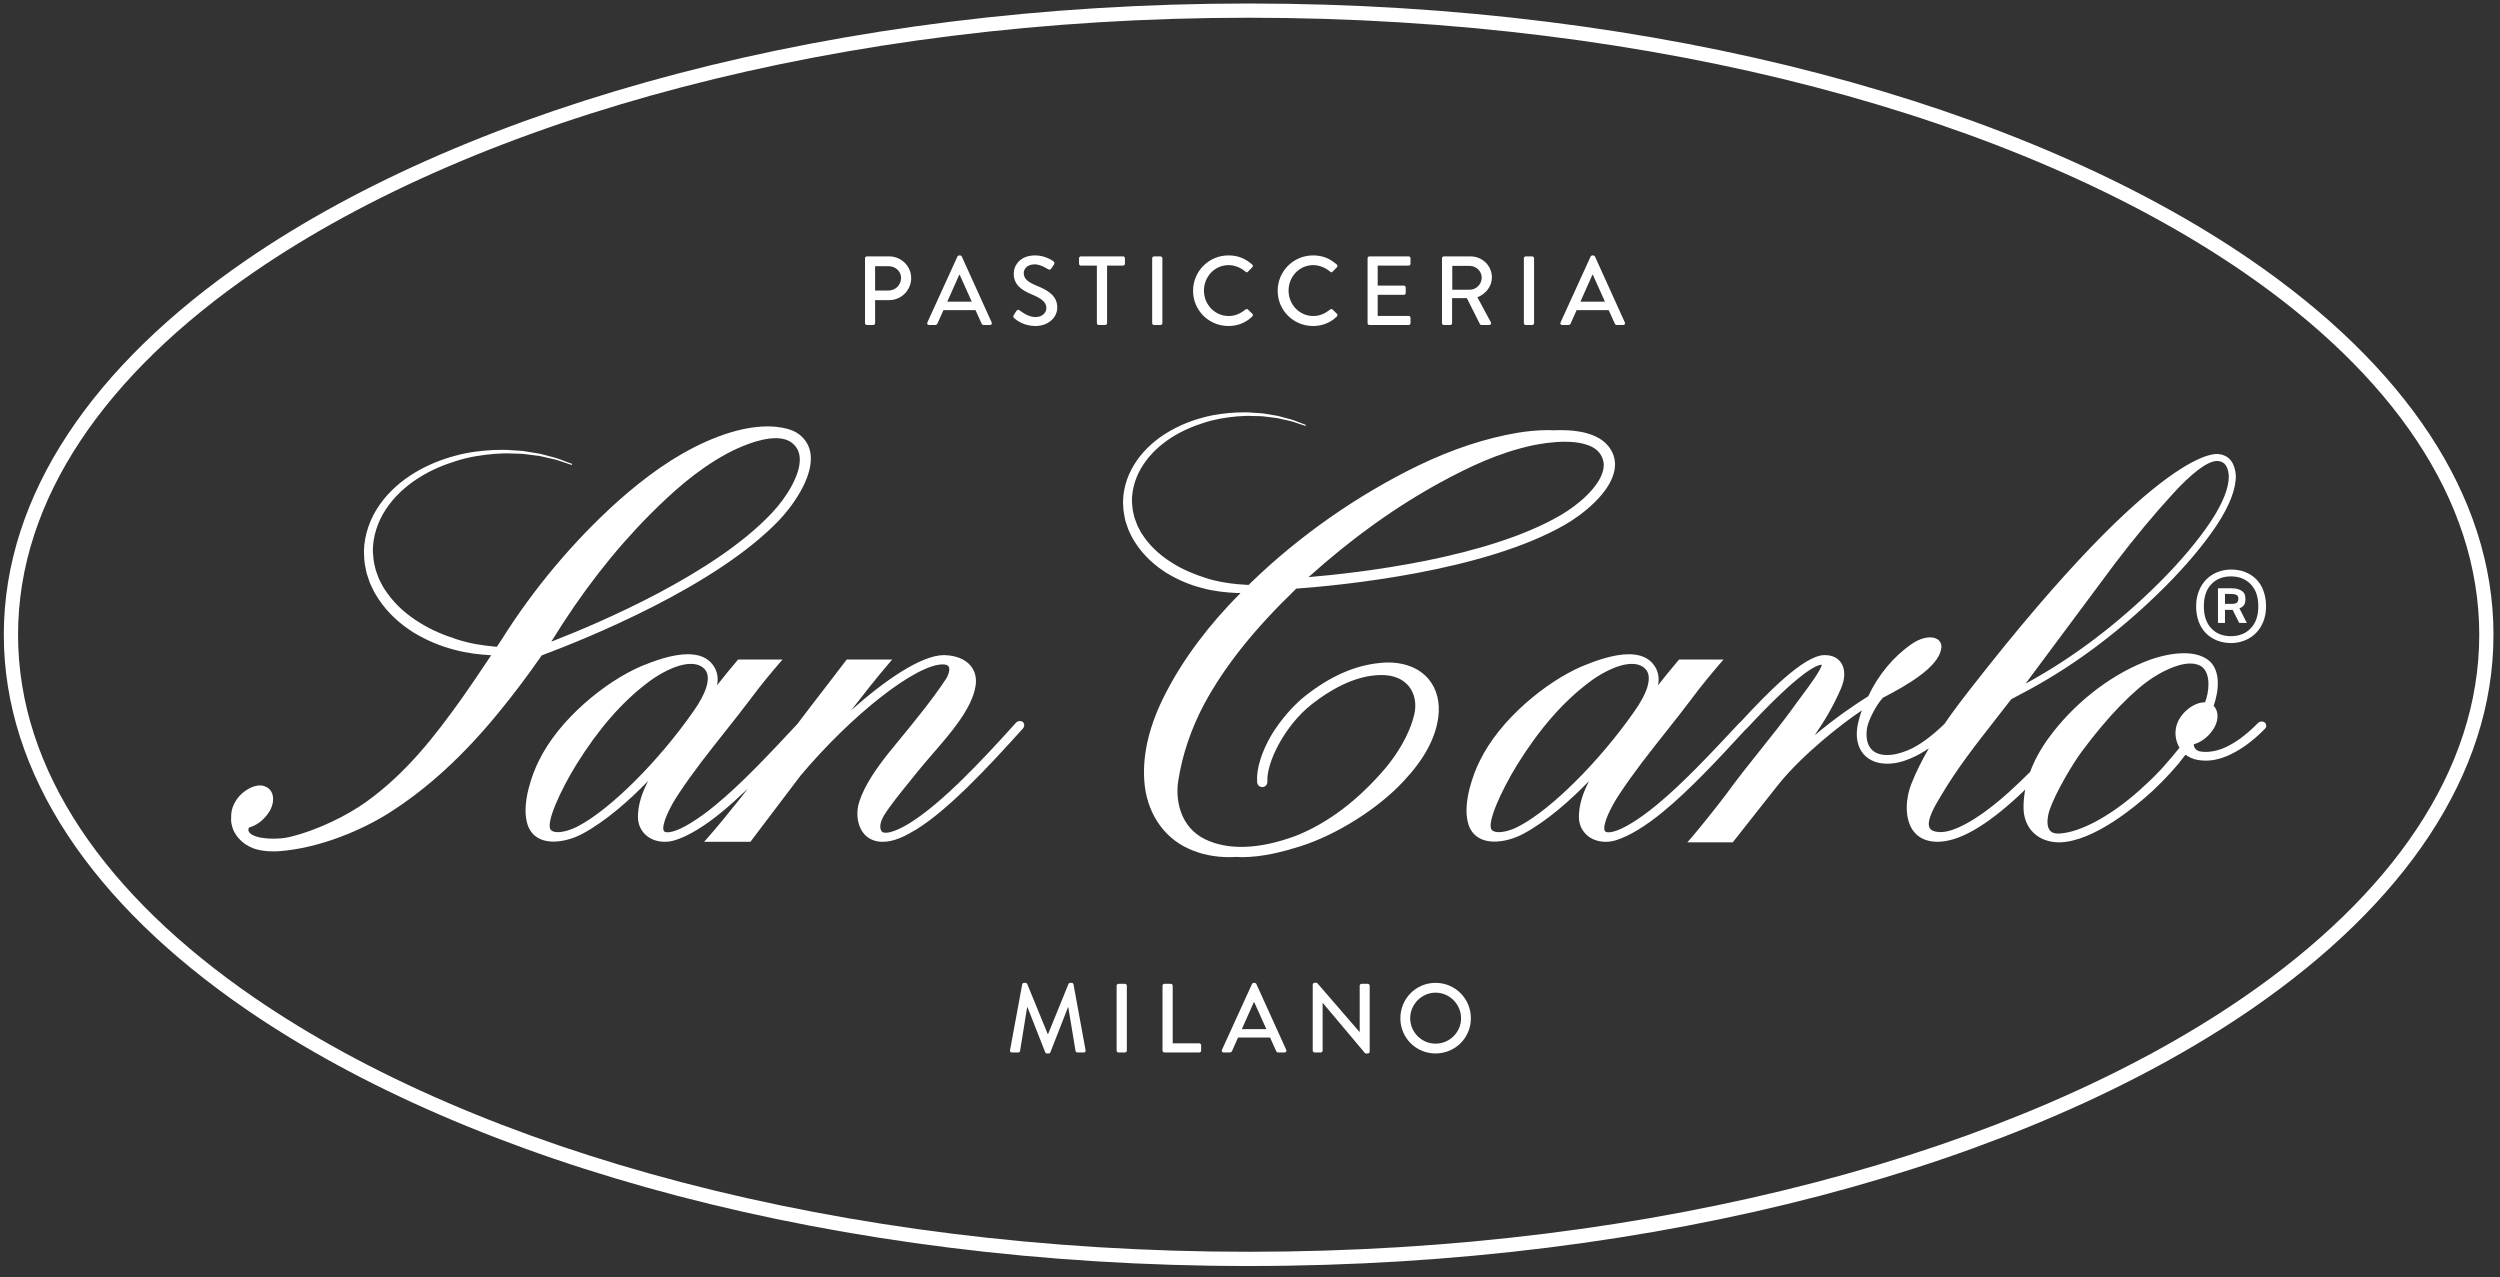 <?xml version="1.0" encoding="UTF-8" standalone="no"?><!DOCTYPE svg PUBLIC "-//W3C//DTD SVG 1.1//EN" "http://www.w3.org/Graphics/SVG/1.1/DTD/svg11.dtd"><svg width="100%" height="100%" viewBox="0 0 593 303" version="1.1" xmlns="http://www.w3.org/2000/svg" xmlns:xlink="http://www.w3.org/1999/xlink" xml:space="preserve" xmlns:serif="http://www.serif.com/" style="fill-rule:evenodd;clip-rule:evenodd;stroke-linejoin:round;stroke-miterlimit:2;"><rect x="0" y="0" width="593" height="303" fill="#333333" stroke="none"/><rect id="Tavola-da-disegno1" serif:id="Tavola da disegno1" x="0" y="0" width="592.925" height="302.121" style="fill:none;"/><g id="Livello-1" serif:id="Livello 1"><path d="M591.454,150.565c0,-33.175 -21.244,-63.93 -57.408,-88.801c-53.66,-36.905 -140.248,-60.933 -237.867,-60.933c-97.618,0 -184.206,24.028 -237.867,60.933c-36.163,24.871 -57.408,55.626 -57.408,88.801c0,33.174 21.245,63.93 57.408,88.8c53.661,36.905 140.249,60.933 237.867,60.933c97.619,0 184.207,-24.028 237.867,-60.933c36.164,-24.87 57.408,-55.626 57.408,-88.8Zm-3.375,0c0,32.192 -20.852,61.885 -55.945,86.019c-53.224,36.604 -139.131,60.339 -235.955,60.339c-96.823,0 -182.73,-23.735 -235.954,-60.339c-35.094,-24.134 -55.946,-53.827 -55.946,-86.019c0,-32.193 20.852,-61.885 55.946,-86.02c53.224,-36.604 139.131,-60.339 235.954,-60.339c96.824,0 182.731,23.735 235.955,60.339c35.093,24.135 55.945,53.827 55.945,86.02Z" style="fill:#fff;"/><path d="M529.314,143.242c0.737,0 1.187,-0.129 1.366,-0.387c0.179,-0.254 0.267,-0.558 0.267,-0.913c0,-0.3 -0.117,-0.554 -0.346,-0.758c-0.237,-0.2 -0.746,-0.304 -1.533,-0.304l-1.3,0l0,2.362l1.546,0Zm-3.213,-3.704l3.054,0c0.725,0 1.321,0.071 1.771,0.221c0.442,0.15 0.804,0.346 1.058,0.571c0.259,0.233 0.425,0.496 0.505,0.796c0.083,0.291 0.125,0.608 0.125,0.937c0,0.596 -0.096,1.063 -0.309,1.404c-0.2,0.334 -0.571,0.613 -1.116,0.834l1.762,3.462l-1.817,0l-1.541,-3.096l-1.825,0l0,3.096l-1.667,0l0,-8.225Zm3.071,11.363c1.933,0 3.508,-0.621 4.696,-1.859c1.204,-1.237 1.804,-2.975 1.804,-5.229c0,-2.254 -0.6,-3.996 -1.804,-5.233c-1.188,-1.238 -2.763,-1.858 -4.696,-1.858c-1.933,0 -3.488,0.62 -4.654,1.858c-1.179,1.237 -1.763,2.979 -1.763,5.233c0,2.254 0.584,3.992 1.763,5.229c1.166,1.238 2.721,1.859 4.654,1.859m0.046,1.633c-1.221,0 -2.342,-0.208 -3.359,-0.621c-1.012,-0.404 -1.887,-0.983 -2.62,-1.725c-0.73,-0.75 -1.3,-1.654 -1.705,-2.725c-0.404,-1.079 -0.612,-2.291 -0.612,-3.65c0,-1.329 0.217,-2.537 0.658,-3.625c0.429,-1.087 1.025,-2.004 1.759,-2.746c0.745,-0.75 1.629,-1.329 2.645,-1.733c1.013,-0.408 2.092,-0.612 3.234,-0.612c1.241,0 2.375,0.204 3.383,0.612c1.021,0.404 1.892,0.983 2.625,1.733c0.733,0.742 1.296,1.659 1.683,2.746c0.396,1.088 0.6,2.296 0.6,3.625c0,1.359 -0.22,2.571 -0.654,3.65c-0.433,1.071 -1.025,1.975 -1.771,2.725c-0.741,0.742 -1.625,1.321 -2.641,1.725c-1.017,0.413 -2.092,0.621 -3.225,0.621" style="fill:#fff;fill-rule:nonzero;"/><path d="M205.179,61.258c0,-0.233 0.187,-0.442 0.445,-0.442l5.3,0c2.863,0 5.209,2.325 5.209,5.138c0,2.887 -2.346,5.233 -5.188,5.233l-3.371,0l0,5.467c0,0.233 -0.208,0.441 -0.441,0.441l-1.509,0c-0.258,0 -0.445,-0.208 -0.445,-0.441l0,-15.396Zm5.608,7.65c1.604,0 2.95,-1.3 2.95,-2.975c0,-1.583 -1.346,-2.792 -2.95,-2.792l-3.213,0l0,5.767l3.213,0Z" style="fill:#fff;fill-rule:nonzero;"/><path d="M219.969,76.49l7.142,-15.654c0.067,-0.137 0.279,-0.254 0.396,-0.254l0.229,0c0.117,0 0.329,0.117 0.396,0.254l7.096,15.654c0.137,0.305 -0.046,0.605 -0.396,0.605l-1.467,0c-0.279,0 -0.441,-0.138 -0.533,-0.35l-1.442,-3.184l-7.604,0c-0.467,1.067 -0.954,2.117 -1.421,3.184c-0.071,0.166 -0.254,0.35 -0.533,0.35l-1.467,0c-0.35,0 -0.533,-0.3 -0.396,-0.605m10.538,-4.929l-2.863,-6.375l-0.116,0l-2.838,6.375l5.817,0Z" style="fill:#fff;fill-rule:nonzero;"/><path d="M240.459,74.747c0.208,-0.305 0.395,-0.65 0.604,-0.955c0.208,-0.3 0.533,-0.395 0.791,-0.183c0.138,0.117 1.93,1.604 3.721,1.604c1.604,0 2.625,-0.979 2.625,-2.162c0,-1.396 -1.208,-2.279 -3.508,-3.234c-2.371,-1.004 -4.233,-2.233 -4.233,-4.933c0,-1.812 1.395,-4.3 5.091,-4.3c2.325,0 4.071,1.208 4.304,1.371c0.188,0.117 0.371,0.442 0.138,0.792c-0.183,0.279 -0.392,0.604 -0.579,0.883c-0.188,0.304 -0.488,0.442 -0.813,0.233c-0.166,-0.096 -1.791,-1.162 -3.141,-1.162c-1.955,0 -2.63,1.233 -2.63,2.091c0,1.325 1.025,2.138 2.955,2.93c2.7,1.091 5,2.375 5,5.212c0,2.417 -2.163,4.396 -5.188,4.396c-2.833,0 -4.625,-1.488 -5,-1.838c-0.208,-0.187 -0.371,-0.35 -0.137,-0.745" style="fill:#fff;fill-rule:nonzero;"/><path d="M260.177,63.002l-3.791,0c-0.255,0 -0.442,-0.213 -0.442,-0.442l0,-1.304c0,-0.234 0.187,-0.442 0.442,-0.442l10,0c0.258,0 0.445,0.208 0.445,0.442l0,1.304c0,0.229 -0.187,0.442 -0.445,0.442l-3.788,0l0,13.654c0,0.233 -0.208,0.441 -0.442,0.441l-1.533,0c-0.233,0 -0.446,-0.208 -0.446,-0.441l0,-13.654Z" style="fill:#fff;fill-rule:nonzero;"/><path d="M273.296,61.258c0,-0.233 0.212,-0.442 0.441,-0.442l1.538,0c0.229,0 0.441,0.209 0.441,0.442l0,15.396c0,0.233 -0.212,0.441 -0.441,0.441l-1.538,0c-0.229,0 -0.441,-0.208 -0.441,-0.441l0,-15.396Z" style="fill:#fff;fill-rule:nonzero;"/><path d="M291.391,60.582c2.345,0 4.045,0.788 5.625,2.163c0.212,0.187 0.212,0.467 0.02,0.65l-1.02,1.046c-0.159,0.212 -0.371,0.212 -0.58,0c-1.091,-0.95 -2.583,-1.554 -4.025,-1.554c-3.325,0 -5.837,2.787 -5.837,6.045c0,3.255 2.537,6.025 5.862,6.025c1.7,0 2.884,-0.675 4,-1.537c0.209,-0.163 0.421,-0.142 0.555,-0.025l1.075,1.05c0.183,0.162 0.137,0.467 -0.03,0.625c-1.575,1.537 -3.575,2.258 -5.645,2.258c-4.65,0 -8.396,-3.7 -8.396,-8.35c0,-4.654 3.746,-8.396 8.396,-8.396" style="fill:#fff;fill-rule:nonzero;"/><path d="M311.463,60.582c2.346,0 4.046,0.788 5.625,2.163c0.208,0.187 0.208,0.467 0.021,0.65l-1.025,1.046c-0.158,0.212 -0.367,0.212 -0.575,0c-1.092,-0.95 -2.583,-1.554 -4.025,-1.554c-3.329,0 -5.838,2.787 -5.838,6.045c0,3.255 2.538,6.025 5.863,6.025c1.7,0 2.879,-0.675 4,-1.537c0.208,-0.163 0.417,-0.142 0.554,-0.025l1.071,1.05c0.183,0.162 0.142,0.467 -0.025,0.625c-1.579,1.537 -3.579,2.258 -5.646,2.258c-4.65,0 -8.4,-3.7 -8.4,-8.35c0,-4.654 3.75,-8.396 8.4,-8.396" style="fill:#fff;fill-rule:nonzero;"/><path d="M324.39,61.258c0,-0.233 0.188,-0.442 0.438,-0.442l9.308,0c0.254,0 0.438,0.209 0.438,0.442l0,1.304c0,0.229 -0.184,0.442 -0.438,0.442l-7.35,0l0,4.741l6.204,0c0.238,0 0.446,0.213 0.446,0.442l0,1.304c0,0.259 -0.208,0.442 -0.446,0.442l-6.204,0l0,5l7.35,0c0.254,0 0.438,0.208 0.438,0.442l0,1.279c0,0.233 -0.184,0.441 -0.438,0.441l-9.308,0c-0.25,0 -0.438,-0.208 -0.438,-0.441l0,-15.396Z" style="fill:#fff;fill-rule:nonzero;"/><path d="M342.038,61.258c0,-0.233 0.187,-0.442 0.441,-0.442l6.33,0c2.787,0 5.07,2.209 5.07,4.975c0,2.142 -1.42,3.909 -3.441,4.721l3.183,5.908c0.163,0.305 0,0.675 -0.392,0.675l-1.816,0c-0.188,0 -0.329,-0.116 -0.371,-0.208l-3.096,-6.162l-3.512,0l0,5.929c0,0.233 -0.209,0.441 -0.438,0.441l-1.517,0c-0.254,0 -0.441,-0.208 -0.441,-0.441l0,-15.396Zm6.583,7.467c1.513,0 2.842,-1.284 2.842,-2.888c0,-1.508 -1.329,-2.767 -2.842,-2.767l-4.142,0l0,5.655l4.142,0Z" style="fill:#fff;fill-rule:nonzero;"/><path d="M361.459,61.258c0,-0.233 0.212,-0.442 0.442,-0.442l1.537,0c0.229,0 0.442,0.209 0.442,0.442l0,15.396c0,0.233 -0.213,0.441 -0.442,0.441l-1.537,0c-0.23,0 -0.442,-0.208 -0.442,-0.441l0,-15.396Z" style="fill:#fff;fill-rule:nonzero;"/><path d="M370.159,76.49l7.141,-15.654c0.063,-0.137 0.275,-0.254 0.396,-0.254l0.225,0c0.121,0 0.329,0.117 0.4,0.254l7.096,15.654c0.133,0.305 -0.05,0.605 -0.4,0.605l-1.463,0c-0.279,0 -0.445,-0.138 -0.533,-0.35l-1.442,-3.184l-7.604,0c-0.466,1.067 -0.954,2.117 -1.421,3.184c-0.07,0.166 -0.254,0.35 -0.537,0.35l-1.463,0c-0.35,0 -0.533,-0.3 -0.395,-0.605m10.533,-4.929l-2.858,-6.375l-0.121,0l-2.834,6.375l5.813,0Z" style="fill:#fff;fill-rule:nonzero;"/><path d="M242.473,233.479c0.046,-0.188 0.233,-0.346 0.416,-0.346l0.371,0c0.142,0 0.35,0.117 0.396,0.258l4.863,11.879l0.091,0l4.838,-11.879c0.05,-0.141 0.233,-0.258 0.396,-0.258l0.37,0c0.188,0 0.375,0.158 0.421,0.346l2.863,15.629c0.066,0.329 -0.096,0.537 -0.421,0.537l-1.513,0c-0.204,0 -0.395,-0.166 -0.437,-0.325l-1.725,-10.4l-0.071,0l-4.183,10.7c-0.05,0.142 -0.188,0.263 -0.4,0.263l-0.417,0c-0.187,0 -0.35,-0.121 -0.392,-0.263l-4.212,-10.7l-0.092,0l-1.675,10.4c-0.025,0.159 -0.233,0.325 -0.421,0.325l-1.508,0c-0.329,0 -0.492,-0.208 -0.446,-0.537l2.888,-15.629Z" style="fill:#fff;fill-rule:nonzero;"/><path d="M264.863,233.804c0,-0.233 0.212,-0.442 0.446,-0.442l1.533,0c0.233,0 0.442,0.209 0.442,0.442l0,15.396c0,0.237 -0.209,0.446 -0.442,0.446l-1.533,0c-0.234,0 -0.446,-0.209 -0.446,-0.446l0,-15.396Z" style="fill:#fff;fill-rule:nonzero;"/><path d="M275.749,233.804c0,-0.233 0.184,-0.442 0.446,-0.442l1.534,0c0.233,0 0.437,0.209 0.437,0.442l0,13.675l6.304,0c0.254,0 0.442,0.213 0.442,0.446l0,1.275c0,0.237 -0.188,0.446 -0.442,0.446l-8.275,0c-0.262,0 -0.446,-0.209 -0.446,-0.446l0,-15.396Z" style="fill:#fff;fill-rule:nonzero;"/><path d="M289.842,249.039l7.138,-15.65c0.071,-0.142 0.283,-0.259 0.4,-0.259l0.233,0c0.117,0 0.325,0.117 0.388,0.259l7.1,15.65c0.137,0.304 -0.046,0.608 -0.396,0.608l-1.471,0c-0.275,0 -0.433,-0.142 -0.533,-0.35l-1.438,-3.187l-7.604,0c-0.467,1.066 -0.958,2.116 -1.417,3.187c-0.075,0.167 -0.258,0.35 -0.537,0.35l-1.463,0c-0.35,0 -0.537,-0.304 -0.4,-0.608m10.538,-4.929l-2.863,-6.375l-0.116,0l-2.838,6.375l5.817,0Z" style="fill:#fff;fill-rule:nonzero;"/><path d="M311.378,233.552c0,-0.237 0.212,-0.425 0.441,-0.425l0.58,0l10.1,11.679l0.02,0l0,-11c0,-0.233 0.188,-0.441 0.438,-0.441l1.496,0c0.229,0 0.433,0.208 0.433,0.441l0,15.65c0,0.238 -0.204,0.421 -0.433,0.421l-0.613,0l-10.091,-12l-0.025,0l0,11.329c0,0.229 -0.18,0.434 -0.438,0.434l-1.467,0c-0.229,0 -0.441,-0.205 -0.441,-0.434l0,-15.654Z" style="fill:#fff;fill-rule:nonzero;"/><path d="M340.52,233.133c4.646,0 8.371,3.737 8.371,8.396c0,4.65 -3.725,8.35 -8.371,8.35c-4.654,0 -8.354,-3.7 -8.354,-8.35c0,-4.659 3.7,-8.396 8.354,-8.396m0,14.421c3.325,0 6.046,-2.7 6.046,-6.025c0,-3.304 -2.721,-6.071 -6.046,-6.071c-3.304,0 -6.025,2.767 -6.025,6.071c0,3.325 2.721,6.025 6.025,6.025" style="fill:#fff;fill-rule:nonzero;"/><path d="M486.166,196.898c-0.8,-1.116 -0.525,-3.2 -0.004,-4.775c1.412,-4.125 5.417,-10.879 7.667,-13.904c6,-8.112 12.387,-14.708 17.091,-17.642c1.167,-0.754 5.225,-3.195 8.625,-3.195c1.254,0 2.271,0.337 3.004,1c1.821,1.762 1.471,5.712 0.488,8.208c-1.833,-0.075 -4.196,1.267 -5.604,3.204c-1.709,2.263 -1.867,5.117 -0.454,7.567c-2.342,2.891 -4.892,5.916 -7.967,8.679c-7.346,6.983 -15.467,11.571 -20.846,11.683c-0.946,0 -1.6,-0.271 -2,-0.825m-130.646,0.488c-0.587,0 -1.362,-0.1 -1.725,-0.604c-1.141,-1.567 2.196,-9.059 6.079,-15.392c5.288,-8.488 10.834,-14.863 16.98,-19.492c2.091,-1.646 6.6,-4.425 10.225,-4.425c1.508,0 2.633,0.479 3.425,1.446c1.37,1.817 0.316,5.425 -2.896,9.904c-8.209,11.754 -19.667,23.167 -27.259,27.125c-1.629,0.888 -3.483,1.438 -4.829,1.438m145.992,-63.525c4.767,-6.271 9.471,-11.934 13.979,-16.829c2.108,-2.325 4.096,-4.205 5.908,-5.58c1.763,-1.341 3.23,-2.05 4.384,-2.108c1.129,0 2.633,0.363 2.887,3.504c0.067,2.763 -1.362,6.409 -4.25,10.809c-3.008,4.508 -7.062,9.333 -12.041,14.333c-9.992,9.975 -20.725,18.104 -31.925,24.175l21.058,-28.304Zm35.946,37.862c-0.288,-0.596 -1.179,-0.825 -1.813,-0.275c-2.954,2.988 -5.508,4.85 -8.254,6.029c-2.062,0.834 -4.229,1.067 -5.721,0.717c-0.5,-0.146 -0.912,-0.467 -1.125,-0.875c-0.133,-0.242 -0.191,-0.508 -0.175,-0.779c1.504,-0.404 3.021,-1.454 4.117,-2.871c1.133,-1.375 1.667,-2.979 1.462,-4.4c-0.104,-0.733 -0.408,-1.375 -0.87,-1.858c1.241,-3.509 1.687,-8.196 -0.971,-10.604c-1.434,-1.238 -3.479,-1.867 -6.075,-1.867c-4,0 -7.984,1.479 -9.509,2.112c-8.579,3.5 -16.833,10.084 -22.641,18.067c-1.913,2.638 -3.35,5.3 -4.338,7.971c-1.496,1.487 -2.991,2.942 -4.496,4.3c-6.995,6.45 -13.487,10.242 -17.129,9.975c-1.166,-0.079 -1.912,-0.417 -2.216,-0.996c-0.871,-1.667 1.345,-5.367 2.416,-7.146l0.384,-0.646c3.712,-6.279 8.066,-11.841 12.675,-17.729c1.162,-1.487 2.325,-2.979 3.487,-4.491l0.446,-0.53l4.133,-2.2c11.342,-6.15 22.204,-14.379 32.309,-24.462c5.062,-5.083 9.179,-9.988 12.254,-14.596c3.079,-4.683 4.604,-8.646 4.525,-11.854c-0.329,-3.854 -2.409,-4.825 -4.013,-4.996c0,0 -12.766,-3.579 -58.933,55.671c-2.113,2.692 -4.204,5.467 -6.171,8.329c-3.192,3.088 -6.121,5.2 -8.704,6.254c-3.817,1.604 -7.138,1.475 -8.696,-0.346c-0.954,-1.104 -1.283,-2.812 -0.954,-4.937c0.267,-1.696 2.037,-5.313 3.762,-7.188c5.984,-3.095 12.925,-7.175 13.796,-11.425c0.388,-1.491 -0.537,-2.329 -1.083,-2.562c-1.4,-0.754 -3.921,-0.192 -5.95,1.283c-4.267,2.954 -7.896,7.334 -10.238,12.346c-2.933,1.842 -7.737,5.05 -12.695,9.246c2.687,-3.921 4.541,-7.225 6.154,-10.913c1.087,-2.404 1.133,-4.666 0.137,-6.208c-0.554,-0.862 -1.683,-1.883 -3.904,-1.883l-0.246,0.004c-4.762,0.237 -13.075,8.612 -19.833,15.958c-0.054,0.042 -0.129,0.063 -0.167,0.117l-0.391,0.412c-6.438,6.884 -13.1,14.009 -19.275,19.08c-4.046,3.341 -7.959,5.75 -10.23,6.291c-0.454,0.117 -0.85,0.175 -1.175,0.175c-0.683,0 -0.825,-0.258 -0.87,-0.35c-0.696,-1.312 1.533,-5.837 3.416,-8.616c3.354,-5.125 7.288,-10.084 11.092,-14.88c2.017,-2.541 4.1,-5.17 6.021,-7.737c2.462,-3.325 5.187,-6.558 6.591,-8.192l1.038,-1.208l-10.538,0l-0.216,0.254c-1.621,1.896 -3.217,3.883 -4.771,5.854c0.321,-1.683 0.121,-3.358 -1.033,-4.879c-1.225,-1.654 -3.213,-2.487 -5.892,-2.487c-3.763,0 -8.142,1.633 -11.117,2.866c-8.408,3.613 -19.441,12.5 -24.275,22.5c-1.5,2.959 -4.004,9.8 -2.796,14.479c0.709,2.967 2.955,4.596 6.321,4.596c2.104,0 4.538,-0.641 6.692,-1.766c5.787,-3.071 11.462,-8.192 15.746,-12.613c-1.446,2.8 -2.417,5.654 -2.417,8.508c0,3.434 2.667,5.921 6.346,5.921c0.846,0 1.696,-0.129 2.525,-0.396c3.054,-0.958 6.979,-3.333 11.042,-6.691c6.17,-5.059 12.82,-12.142 19.691,-19.625c0.059,-0.046 0.138,-0.067 0.179,-0.125c12.734,-13.688 16.692,-15.159 17.792,-15.159l0.038,0c-0.175,1.267 -3.359,5.525 -4.93,7.63c-0.783,1.045 -1.479,1.979 -1.929,2.637c-2.437,3.35 -4.933,6.475 -7.583,9.792c-2.746,3.433 -5.579,6.983 -8.392,10.862c-2.775,3.634 -5.85,7.463 -8.016,10l-1.038,1.204l10.758,0l0.221,-0.275c2.159,-2.725 4.367,-5.52 6.25,-7.925c1.975,-2.512 3.613,-4.591 4.496,-5.683c5.763,-7.112 15.154,-14.433 19.658,-17.417c-0.529,1.421 -0.891,2.892 -1.07,3.98c-0.384,2.612 0.129,4.82 1.475,6.379c1.291,1.491 3.233,2.283 5.616,2.283c1.796,0 3.721,-0.446 5.729,-1.333c1.388,-0.588 2.78,-1.392 4.159,-2.313c-1.592,2.725 -3.021,5.542 -4.179,8.484c-1.263,3.15 -1.696,7.904 0.32,10.883c1.238,1.837 3.267,2.8 5.867,2.8c5.008,0 11.267,-3.525 19.15,-10.779c0.558,-0.504 1.125,-1.067 1.683,-1.596c-0.258,1.412 -0.391,2.825 -0.391,4.233c0,4.95 3.421,8.279 8.508,8.279l0.013,0c8.091,-0.154 18.141,-8.579 22.091,-12.204c3.138,-2.95 5.763,-5.833 7.804,-8.579c0.734,0.55 1.784,1.025 2.805,1.217c2.262,0.387 4.204,0.171 6.737,-0.784c3.171,-1.295 6.308,-3.516 9.379,-6.666c0.259,-0.329 0.304,-0.725 0.138,-1.063" style="fill:#fff;fill-rule:nonzero;"/><path d="M132.325,197.387c-0.588,0 -1.359,-0.105 -1.717,-0.605c-1.154,-1.566 2.188,-9.058 6.079,-15.391c5.275,-8.488 10.829,-14.859 16.971,-19.492c2.092,-1.646 6.6,-4.425 10.225,-4.425c1.513,0 2.633,0.479 3.425,1.442c1.371,1.816 0.317,5.425 -2.896,9.904c-8.208,11.762 -19.666,23.167 -27.258,27.133c-1.629,0.884 -3.479,1.434 -4.829,1.434m108.625,-25.913c-8.05,8.954 -17.288,18.754 -24.775,23.517c-2.471,1.591 -4.738,2.537 -6.067,2.537c-0.162,0 -0.308,-0.012 -0.467,-0.041c-0.37,-0.067 -0.57,-0.342 -0.67,-0.571c-0.38,-0.821 -0.1,-2.142 0.741,-3.529c1.317,-2.171 4.088,-5.592 6.313,-8.334c0.637,-0.787 1.216,-1.504 1.7,-2.108c1.058,-1.313 2.246,-2.679 3.462,-4.092c4.413,-5.083 9.404,-10.837 10.225,-16.183c0.288,-1.846 -0.125,-3.5 -1.196,-4.783c-1.283,-1.538 -3.462,-2.425 -6.279,-2.496c-5.479,0 -14.258,6.15 -22.025,13.075c2.625,-3.384 6.029,-7.709 8.692,-10.821l1.033,-1.208l-10.783,0l-4.733,6.17c-2.355,3.03 -4.68,6.096 -7.013,9.159l-0.1,0.108c-6.437,6.892 -13.1,14.013 -19.275,19.083c-4.042,3.342 -7.954,5.746 -10.229,6.292c-0.454,0.117 -0.85,0.175 -1.175,0.175c-0.688,0 -0.821,-0.258 -0.871,-0.35c-0.696,-1.317 1.533,-5.842 3.417,-8.621c3.354,-5.121 7.287,-10.083 11.091,-14.875c2.017,-2.541 4.1,-5.175 6.025,-7.733c2.463,-3.333 5.188,-6.567 6.588,-8.196l1.037,-1.212l-10.533,0l-0.217,0.258c-1.625,1.896 -3.216,3.883 -4.77,5.854c0.32,-1.692 0.12,-3.358 -1.038,-4.883c-1.225,-1.65 -3.208,-2.484 -5.892,-2.484c-3.762,0 -8.141,1.634 -11.116,2.867c-8.4,3.608 -19.438,12.504 -24.275,22.496c-1.496,2.962 -4.004,9.804 -2.792,14.487c0.704,2.959 2.946,4.596 6.321,4.596c2.104,0 4.542,-0.646 6.687,-1.766c5.788,-3.075 11.467,-8.196 15.746,-12.617c-1.446,2.8 -2.416,5.65 -2.416,8.504c0,3.438 2.666,5.925 6.345,5.925c0.846,0 1.696,-0.129 2.525,-0.396c3.063,-0.958 6.988,-3.333 11.05,-6.691c1.996,-1.638 4.05,-3.513 6.138,-5.521c-0.617,0.796 -1.233,1.604 -1.846,2.387c-2.492,3.113 -5.321,6.617 -7.433,9l-1.075,1.221l10.975,0l11.912,-15.725c12.234,-14.529 27.363,-26.354 33.721,-26.354c0.742,0 1.221,0.187 1.413,0.55c0.325,0.608 0.012,1.908 -0.73,3.012c-3.208,4.834 -7.025,9.492 -10.716,14c-0.934,1.138 -1.863,2.267 -2.788,3.409c-2.871,3.637 -5.716,7.579 -7.033,11.737c-0.658,2.025 -0.638,5.017 0.9,7.138c1.067,1.466 2.687,2.237 4.696,2.237c2.762,0 5.483,-1.416 8.016,-2.954c7.488,-4.667 16.546,-14.242 25.23,-23.908c0.337,-0.379 0.425,-0.842 0.245,-1.234c-0.308,-0.675 -1.35,-0.758 -1.916,-0.108" style="fill:#fff;fill-rule:nonzero;"/><path d="M310.385,136.895c10.262,-9.221 20.562,-16.613 31.412,-22.538c6.434,-3.483 13.529,-6.954 21.821,-8.733c1.883,-0.384 4.733,-0.842 7.596,-0.842c2.896,0 6.683,0.496 8.312,2.833c0.821,1.18 1.063,2.45 0.746,3.884c-0.858,3.862 -5.708,8.166 -10.137,10.725c-17.346,10.125 -47.329,13.621 -59.75,14.671m16.925,20.358c-6.009,0.592 -11.834,3.171 -17.8,7.887c-2.829,2.259 -5.788,5.688 -7.917,9.188c-2.396,4.117 -3.604,8.092 -3.4,11.137c0,0.692 0.533,1.23 1.217,1.23c0.679,0 1.216,-0.538 1.212,-1.284c-0.266,-4.546 4.154,-13.346 10.488,-18.329c4.029,-3.179 10.175,-6.967 16.583,-6.967c2.846,0 5.096,0.93 6.5,2.684c1.375,1.725 1.846,4.129 1.292,6.591c-1.221,5.171 -4.329,9.734 -6.709,12.638c-6.525,7.717 -13.729,13.179 -21.395,16.225c-8.663,3.217 -16.063,3.496 -21.609,0.779c-5.804,-2.858 -7.012,-9.237 -6.287,-13.833c0.933,-6.092 3.058,-12.379 6.141,-18.171c4.859,-9.004 11.805,-17.717 21.846,-27.408c10.546,-0.767 44.525,-4.038 63.829,-15.209c3.788,-2.171 10.492,-7.275 11.617,-12.679c0.433,-2.079 0.021,-3.983 -1.229,-5.667c-1.988,-2.679 -5.896,-4.045 -11.613,-4.045c-0.575,0 -1.133,0.025 -1.683,0.045c-0.4,-0.012 -0.767,-0.045 -1.183,-0.045c-2.771,0 -5.392,0.333 -7.096,0.608c-7.721,1.3 -15.504,3.862 -23.8,7.846c-14.367,7.008 -28.004,16.541 -39.442,27.583l-0.662,0.654c-0.009,0.004 -0.017,0.009 -0.021,0.017l-0.063,0c-0.125,-0.004 -0.341,0.004 -0.391,-0.004l-0.434,-0.038c-0.579,-0.037 -1.17,-0.079 -1.77,-0.121c-2.405,-0.241 -5.005,-0.633 -7.617,-1.495c-2.604,-0.85 -5.304,-1.913 -7.8,-3.517c-2.521,-1.533 -4.863,-3.55 -6.642,-6.033c-0.441,-0.625 -0.879,-1.255 -1.2,-1.946c-0.396,-0.663 -0.675,-1.375 -0.925,-2.104c-0.325,-0.717 -0.396,-1.434 -0.596,-2.155c-0.162,-0.737 -0.17,-1.625 -0.262,-2.429c-0.025,-2.954 0.987,-6.125 2.704,-8.679c1.713,-2.6 4.063,-4.729 6.596,-6.367c2.542,-1.637 5.283,-2.787 7.95,-3.616c2.675,-0.859 5.3,-1.234 7.742,-1.459c1.258,-0.07 2.42,-0.17 3.537,-0.091c1.117,0.058 2.192,-0.017 3.183,0.154c0.992,0.125 1.921,0.242 2.788,0.35c0.842,0.196 1.617,0.362 2.317,0.521c1.416,0.258 2.475,0.741 3.216,0.95c0.738,0.246 1.134,0.379 1.134,0.379l0.083,-0.25c0,0 -0.383,-0.146 -1.113,-0.421c-0.737,-0.242 -1.762,-0.758 -3.187,-1.083c-0.713,-0.188 -1.496,-0.4 -2.35,-0.629c-0.867,-0.142 -1.808,-0.3 -2.813,-0.467c-1,-0.208 -2.095,-0.179 -3.233,-0.292c-1.142,-0.121 -2.362,-0.062 -3.592,-0.046c-2.508,0.13 -5.266,0.413 -8.054,1.188c-2.8,0.737 -5.679,1.867 -8.421,3.517c-2.725,1.641 -5.316,3.833 -7.283,6.637c-1.971,2.813 -3.254,6.146 -3.317,9.85c0.067,0.838 0.034,1.625 0.18,2.513c0.179,0.887 0.279,1.837 0.604,2.65c0.258,0.845 0.554,1.675 0.966,2.45c0.35,0.816 0.817,1.55 1.292,2.279c1.9,2.916 4.496,5.216 7.238,6.962c2.783,1.692 5.704,2.904 8.566,3.621c2.854,0.771 5.638,1.038 8.184,1.154c0.287,0 0.554,0.004 0.837,0.004c-7.558,7.609 -13.529,15.575 -17.721,23.717c-3.825,7.346 -5.537,14.321 -5.104,20.733c0.471,7.363 4.379,13.409 10.463,16.175c2.983,1.363 6.183,2.03 9.791,2.03c0.567,0 1.134,-0.03 1.704,-0.059c0.384,0.017 0.759,0.059 1.155,0.059c5.058,0 10.066,-1.367 13.866,-2.563c8.629,-2.729 18.484,-8.937 24.525,-15.45c4.817,-5.129 7.513,-10.05 8.225,-15.054c0.504,-3.642 -0.346,-6.946 -2.4,-9.304c-2.483,-2.85 -6.575,-4.196 -11.437,-3.696" style="fill:#fff;fill-rule:nonzero;"/><path d="M189.561,103.038c-0.1,-0.071 -0.216,-0.162 -0.35,-0.246c-0.208,-0.158 -0.525,-0.337 -0.933,-0.525c-0.158,-0.07 -0.321,-0.145 -0.508,-0.216c-0.584,-0.234 -1.304,-0.442 -2.167,-0.592c-3.596,-0.687 -9.687,-0.537 -18.496,3.454c-7.129,3.229 -13.829,7.996 -20.708,14.121c-10.492,9.475 -19.883,20.683 -27.408,32.671c-0.375,0.567 -0.755,1.133 -1.134,1.7c-0.221,-0.017 -0.437,-0.029 -0.658,-0.042c-2.758,-0.266 -5.742,-0.704 -8.746,-1.687c-2.996,-0.959 -6.096,-2.188 -8.967,-4.021c-2.895,-1.767 -5.595,-4.096 -7.633,-6.963c-0.508,-0.725 -1.012,-1.45 -1.383,-2.25c-0.196,-0.395 -0.425,-0.779 -0.596,-1.179l-0.463,-1.246c-0.37,-0.829 -0.45,-1.662 -0.679,-2.5c-0.183,-0.82 -0.196,-1.933 -0.291,-2.712c-0.03,-3.571 1.154,-7.1 3.133,-10.071c1.975,-2.983 4.675,-5.425 7.592,-7.287c2.916,-1.884 6.054,-3.192 9.108,-4.13c3.071,-0.975 6.079,-1.4 8.879,-1.65c1.429,-0.079 2.763,-0.191 4.042,-0.1c1.279,0.071 2.508,-0.004 3.641,0.192c1.138,0.146 2.196,0.283 3.184,0.408c0.962,0.221 1.854,0.421 2.654,0.6c1.617,0.305 2.825,0.855 3.671,1.1c0.841,0.284 1.291,0.43 1.291,0.43l0.092,-0.25c0,0 -0.446,-0.163 -1.279,-0.475c-0.842,-0.275 -2.013,-0.863 -3.65,-1.23c-0.804,-0.216 -1.704,-0.45 -2.679,-0.708c-0.992,-0.162 -2.063,-0.337 -3.213,-0.525c-1.141,-0.242 -2.387,-0.2 -3.687,-0.325c-1.304,-0.137 -2.696,-0.067 -4.104,-0.042c-2.855,0.146 -6,0.484 -9.18,1.375c-3.191,0.85 -6.47,2.142 -9.587,4.021c-3.104,1.884 -6.046,4.384 -8.279,7.567c-2.234,3.158 -3.675,7.071 -3.746,11.1c0.079,1.108 0.037,1.9 0.208,2.942c0.213,1.004 0.321,2.07 0.692,2.991l0.475,1.425c0.179,0.463 0.421,0.9 0.629,1.354c0.396,0.917 0.925,1.755 1.467,2.584c2.162,3.3 5.112,5.908 8.229,7.887c3.162,1.921 6.483,3.3 9.733,4.125c3.046,0.838 6.013,1.154 8.759,1.309c-2.763,4.141 -5.346,7.962 -7.009,10.291c-6.146,8.592 -12.966,17.559 -22.737,24.563c-4.4,3.096 -11.109,6.562 -18.134,8.275c-0.641,0.133 -1.229,0.221 -1.808,0.287c-4.471,0.446 -8.754,-0.625 -7.771,-2.554c1.538,-0.392 3.088,-1.462 4.213,-2.904c1.137,-1.383 1.675,-3 1.471,-4.425c-0.109,-0.75 -0.55,-2.354 -2.834,-2.658c-1.875,-0.096 -4.266,1.258 -5.7,3.229c-0.091,0.125 -0.154,0.262 -0.237,0.4l-0.021,0c-0.029,0.046 -0.05,0.104 -0.079,0.162c-0.725,1.163 -1.071,2.442 -1.034,3.734c-0.012,0.275 -0.033,0.541 -0.012,0.82l0.021,0.288c0.008,0.071 -0.013,0.029 0.025,0.208l0.025,0.117l0.091,0.479c0.05,0.317 0.238,0.775 0.371,1.15c0.329,0.708 0.734,1.379 1.25,1.938c1,1.158 2.271,1.966 3.567,2.429c2.304,0.829 5.221,0.725 5.887,0.658c9.875,-0.679 20.167,-5.208 26.313,-9.142c9.079,-5.77 17.546,-13.537 25.879,-23.72c3.625,-4.409 6.983,-8.896 10.238,-13.584c10.912,-4.079 41.179,-16.346 56.166,-31.912c3.038,-3.129 8.071,-9.904 7.659,-15.404c-0.163,-2.117 -1.088,-3.834 -2.755,-5.109m-6.495,18.663c-13.592,14.466 -40.892,26.079 -52.3,30.504c7.158,-11.658 14.858,-21.567 23.475,-30.238c5.112,-5.1 10.854,-10.375 18.183,-14.37c2.583,-1.367 7.521,-3.659 11.575,-3.659c1.667,0 3,0.396 3.954,1.188c1.088,0.9 1.663,2.046 1.75,3.512c0.238,3.934 -3.162,9.388 -6.637,13.063" style="fill:#fff;fill-rule:nonzero;"/></g></svg>
